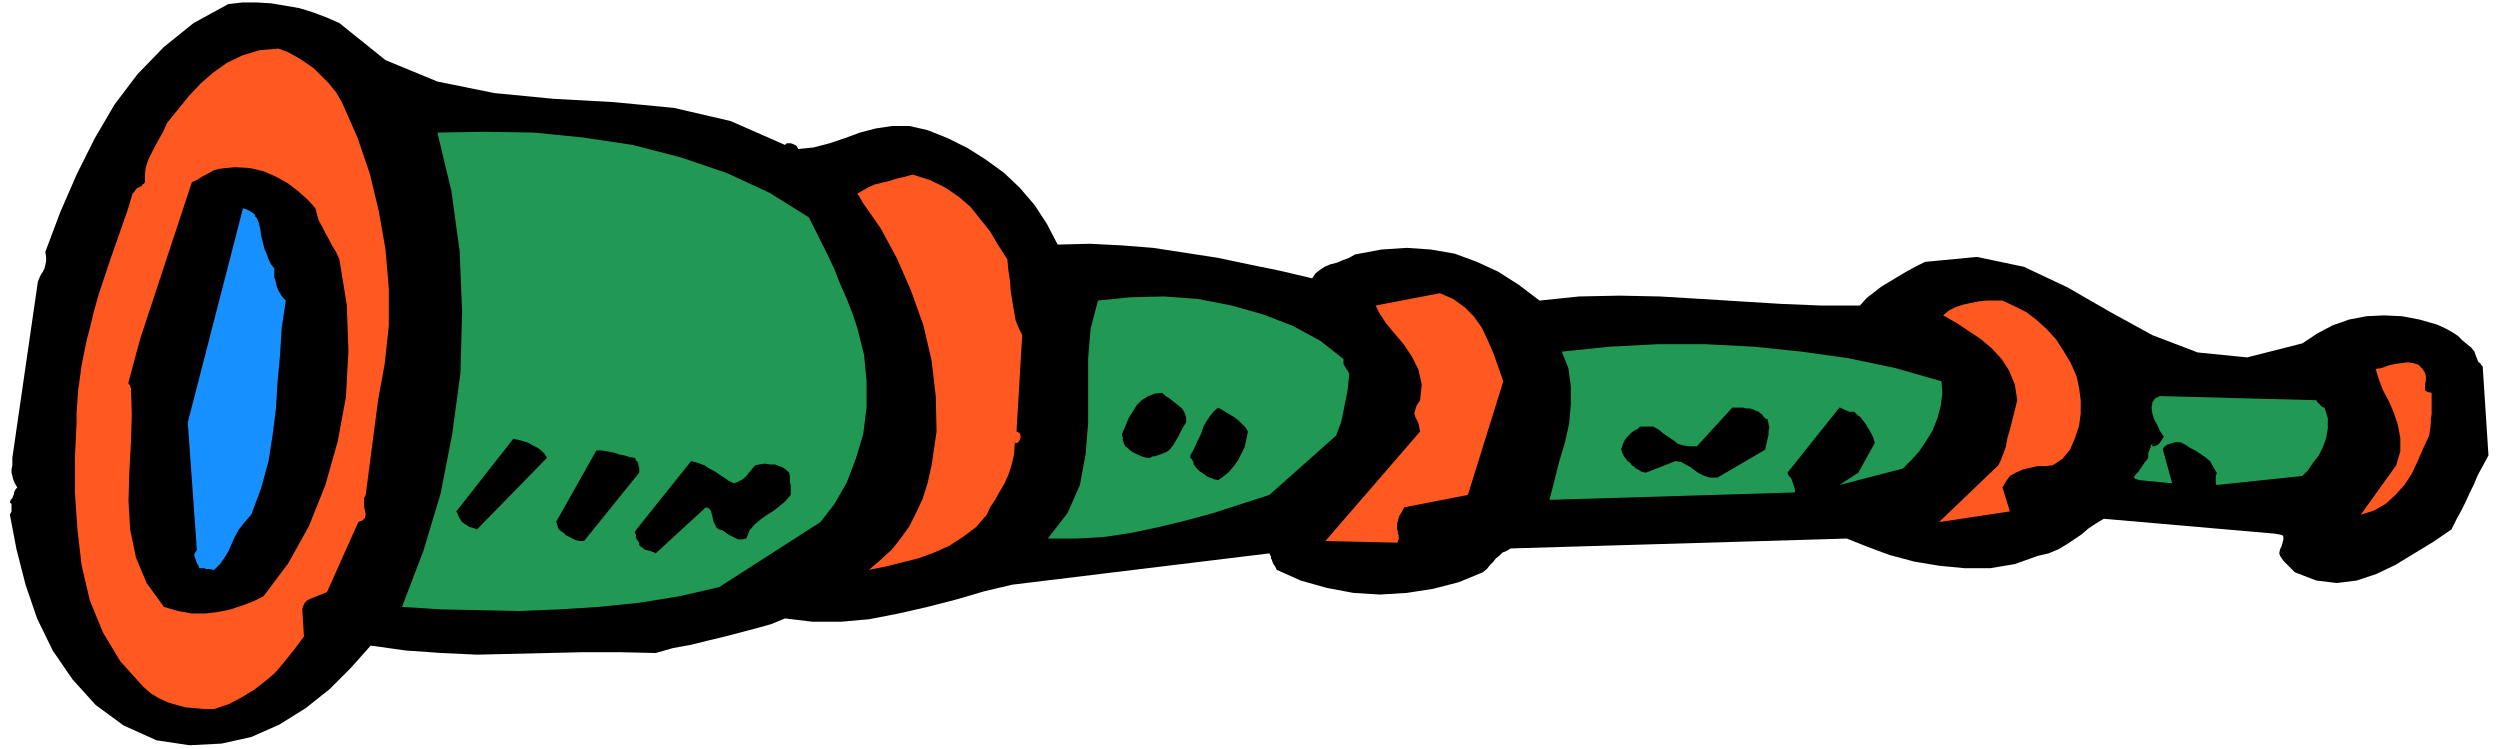 <svg xmlns="http://www.w3.org/2000/svg" fill-rule="evenodd" height="147.01" preserveAspectRatio="none" stroke-linecap="round" viewBox="0 0 3035 910" width="490.455"><style>.brush1{fill:#000}.pen1{stroke:none}.brush2{fill:#ff5921}.brush4{fill:#219954}</style><path class="pen1 brush1" d="M15 556v9l-1 5v4l1 4 1 4 2 5 3 5-2 2-1 2-1 2v2l-1 2-1 3-2 2-1 3 1 1 1 1v9l-1 2-1 2 8 42 11 43 14 41 19 39 24 35 28 31 34 25 40 18 40 6 39-2 36-8 34-15 32-20 29-23 26-26 24-27 43 6 43 3 43 2 43-1 43-1 43-1h44l44 1 21-6 22-4 20-5 21-5 19-5 19-5 18-5 17-7 33 4h35l34-3 36-7 35-8 35-9 34-10 34-8 312-38 1 2 1 2v2l1 2 1 3 1 2 2 3 2 4 29 13 32 9 32 6 32 2 33-2 32-5 31-8 29-12 5-4 4-5 4-4 3-4 4-3 4-4 5-2 5-3 408-12 25 10 27 10 30 8 30 5 31 3h31l30-5 28-10 13-3 12-5 10-6 9-6 9-6 8-7 9-6 10-6 207 18 6 1 4 1 1 2v3l-1 4-1 4-2 4-1 5 1 3 2 3 2 3 2 2 3 3 3 3 3 3 3 3 26 10 25 3 24-3 24-8 23-11 23-14 23-14 22-15 6-12 6-11 5-10 5-11 5-10 5-12 6-11 7-13-7-108-2-2-1-2-2-1-1-2-1-3-1-2-1-3-1-3-4-5-5-4-6-5-5-5-6-4-7-4-6-3-7-3-21-6-21-4-22-1-21 1-21 4-20 7-19 10-18 12-67 17-60-6-55-21-51-28-52-30-53-25-57-12-63 6-12 6-11 6-10 6-10 6-10 6-9 7-9 7-8 9h-48l-48-2-49-3-48-3-50-3-49-1-49 1-48 5-25-19-25-16-26-12-27-10-29-5-29-2-31 2-32 6-7 4-8 3-7 3-8 2-7 3-6 4-5 4-4 6-38-9-39-8-38-8-39-6-39-6-38-3-39-2-39 1-13-25-15-23-18-21-19-18-22-16-22-14-24-12-25-10-22-5h-21l-20 3-19 5-19 7-18 6-19 5-19 2-1-2-1-2-2-1-2-1-3-1h-5l-2 2-66-29-69-16-73-7-73-4-72-7-69-14-63-26-56-45-16-7-16-6-16-5-17-3-18-3-17-1h-18l-17 2-42 23-36 29-32 33-28 37-24 41-22 44-20 46-18 48 1 6v5l-1 5-1 4-2 4-2 3-2 4-2 5-31 214z"/><path class="pen1 brush2" d="m93 513-2 42v44l3 44 5 43 10 43 16 39 21 35 28 31 9 8 10 6 11 5 10 3 11 3 12 1 11 1h12l18-6 15-8 15-9 13-10 13-11 11-13 12-15 12-16-2-33 1-4 2-4 3-3 4-2 5-2 5-2 5-2 5-2 38-85 5-2 3-3 1-5-1-4-1-5v-10l2-4 15-115 8-44 5-46v-46l-4-47-8-46-11-46-15-44-19-43-7-12-9-11-9-9-9-9-10-7-11-7-11-6-11-4-23 2-20 6-19 9-17 12-15 13-15 16-13 16-13 16-5 11-5 9-5 9-4 8-4 8-3 9-1 8v10l-1 2-2 1-1 2-2 1-3 1-2 2-2 3-2 2-6 20-7 20-7 20-7 20-7 21-7 21-6 21-5 21-4 15-3 15-3 15-2 15-2 14-1 14-1 14v12z"/><path class="pen1 brush1" d="m159 472 1 31-1 34-2 36-1 35 2 35 7 34 13 31 21 29 17 5 17 3h17l16-2 14-3 15-5 13-5 12-6 30-40 25-45 20-50 15-53 10-54 3-56-2-56-9-55-4-9-5-8-4-8-4-7-4-8-4-7-2-7-2-8-9-10-11-10-13-10-14-8-16-7-17-4-18-1-19 2-7 2-5 3-4 2-4 2-3 2-3 2-4 2-3 1-63 191-14 52v2l1 1 1 1v1l1 2v1z"/><path class="pen1" style="fill:#1791ff" d="m228 513 11 155-2 3-1 2v3l1 2 1 3 1 3 2 3 1 3h6l2 1h5l3 1h2l7-7 5-7 5-8 4-9 4-9 5-9 7-9 8-9 12-32 9-33 5-32 4-32 2-33 3-32 2-33 5-33-3-3-3-4-3-5-2-5-1-5-2-6v-11l-4-5-3-6-2-6-3-7-2-8-2-8-1-8-2-8-1-2-1-3-2-2-1-3-3-2-3-2-4-2-4-1-67 260z"/><path class="pen1 brush4" d="m488 737 47 3 48 1 48 1 48-2 48-3 49-5 49-8 48-11 123-79 17-22 15-26 11-29 9-30 4-32v-32l-3-32-8-32-6-18-7-18-8-18-7-18-8-17-8-16-8-16-7-14-48-30-52-24-56-19-58-15-60-9-60-6-60-1-57 1 17 71 10 73 3 74-2 74-10 74-14 72-21 70-26 68z"/><path class="pen1 brush1" d="m556 625 1 3 2 3 2 3 3 2 3 2 3 2 4 1 5 2 85-87-3-5-4-4-4-3-6-3-5-3-6-2-7-2-6-1-69 88v1h1v2h1v1zm119 9 1 1v2l1 1v2l1 2v1h1l2 2 3 2 3 3 4 2 4 2 4 2 5 1h5l67-83v-6l-1-3v-2l-1-2-2-2-1-3-7-1-6-2-6-1-5-2-5-1-6-1-6-1h-6l-49 87zm97 20h1v2h1l1 1v1l1 1v3l2 2 2 1 2 2 3 1 4 1 3 1 4 2 61-56 3 1 3 3 1 4 1 4 1 5 2 4 2 4 3 2 4 1 3 2 4 3 4 2 4 2 4 2h5l5-1 4-10 6-7 7-6 7-5 8-5 8-6 7-6 7-8v-12l-1-3v-7l-1-5-3-3-4-3-5-2-5-2h-6l-7-1-6 1-5 1-3 3-2 3-3 3-2 3-3 3-4 3-4 2-5 2-6-3-6-4-6-4-6-4-6-3-6-4-8-3-8-2-68 85v3l1 1v5z"/><path class="pen1 brush2" d="m1046 244 23 33 20 37 17 39 15 42 10 43 5 43 1 43-6 41-5 22-6 19-8 17-8 16-10 14-11 14-13 12-15 13 20-4 20-5 20-5 19-7 18-8 17-11 16-12 13-15 4-9 6-9 5-9 6-10 5-11 4-12 3-13 1-14h3l2-2 1-2 1-3v-2l-1-3-2-1-2-1 7-117-4-8-4-10-2-11-2-12-2-13-1-13-2-13-1-12-11-17-10-17-12-15-12-15-14-12-16-11-18-9-22-7-11 3-9 2-9 3-9 2-8 2-7 3-7 4-7 4v1l1 1 1 1 1 2 1 2 1 1v1z"/><path class="pen1 brush4" d="M1275 654h33l33-2 33-5 33-7 33-8 33-9 34-11 34-11 81-72 3-8 3-8 2-9 2-10 2-10 2-10 1-10 1-10-1-2-1-2-1-1-1-2-2-3-1-2v-6l-28-22-33-18-36-14-39-11-41-8-41-3-41 1-39 4-9 34-3 36v78l-3 38-7 38-15 34-24 31h3z"/><path class="pen1 brush1" d="m1364 538 2 4 3 2 3 3 3 2 4 2 4 2 5 2 5 1h3l2-1 2-1h3l2-1 3-1 3-1 5-2 4-3 4-5 3-5 3-5 3-6 3-6 4-6v-6l-2-6-3-5-5-4-5-4-5-4-5-3-4-4-9 1-8 3-8 5-6 6-5 8-5 8-4 10-4 9v2l1 2v4l1 2v1zm86 27 3 4 3 3 3 2 3 2 4 3 3 1 5 2 5 1 7-5 6-5 6-7 5-7 4-8 4-8 2-9 2-10-3-5-4-4-4-4-5-4-5-3-5-3-5-3-5-3-5 4-5 6-4 6-4 7-3 9-4 8-4 9-5 9v3l1 1 1 1 1 2 1 2v2l1 1z"/><path class="pen1 brush2" d="m1609 657 87 2 1-1v-1l1-2v-5l-1-2v-3l-1-2v-7l1-3 1-4 1-3 2-3 2-4 2-3 77-15 43-138-6-17-6-17-7-16-7-15-10-14-11-11-14-10-16-7-78 15 5 10 8 12 10 12 11 13 10 15 8 16 4 18-2 19-4 6-2 6-1 4 1 4 2 4 2 4 1 5 1 5-115 133z"/><path class="pen1 brush4" d="m1881 607 298-9v-4l-1-3-1-3-1-3-1-3-2-3-2-2-1-3 63-79h1l2 1 2 1 2 1 3 1 2 1h6l4 4 4 3 3 4 3 4 3 5 3 5 3 6 2 7-20 36-23 15 77-20 10-10 10-11 8-12 8-13 6-15 4-15 2-15-1-15-56-16-57-12-57-8-58-6-58-3h-59l-58 3-58 6 8 20 3 22v22l-2 23-5 23-7 23-6 24-6 23z"/><path class="pen1 brush1" d="m1973 556 3 4 3 2 2 3 3 2 2 2 4 2 3 2 5 1 36-14 7 1 5 3 6 3 5 4 6 4 6 3 7 2h9l58-34 1-5 1-4 1-5 1-4v-4l1-5-1-4-1-6h-2l-1-1-2-2-1-1-1-2-2-1-2-2-3-1-4-2-4-1h-4l-4-1h-13l-43 47h-9l-7-1-7-2-5-4-6-4-6-4-6-5-7-4h-16l-3 3-4 2-3 2-3 3-3 3-3 4-2 5-2 6 1 1v2l1 2 1 2 1 2 1 1z"/><path class="pen1 brush2" d="m2354 634 86-13-9-29 4-7 5-7 7-4 9-4 9-2 9-2h9l9-1 12-8 9-11 6-14 5-15 2-15v-16l-2-15-3-14-7-16-9-15-9-14-11-12-12-11-13-10-14-7-15-7h-19l-10 1-10 2-9 2-9 3-8 4-7 6 16 9 15 10 15 10 13 11 12 13 9 14 7 17 3 19-3 12-3 12-3 12-3 10-2 11-3 8-3 8-3 6-72 69z"/><path class="pen1 brush4" d="m2597 583 40 4-11-40v-3l2-2 3-2 3-1 3-1 4-1h6l6 3 6 4 6 3 6 4 6 4 6 5 4 7 4 7v2l-1 1v10l1 2 104-11 7-7 6-9 7-9 5-10 4-11 2-12v-12l-4-13h-1l-1-1h-1l-1-1-2-2-1-1-2-2-1-2-190-5-6 3-3 5-1 6 1 7 2 7 4 7 3 7 4 6 1 1-1 2-2 3-3 4-3 2-3 1h-2v-4l-1 2-1 1v2l-1 2-1 3-1 2v6l-2 3-2 2-2 3-2 3-2 3-2 3-3 3-3 4h1l1 1 1 1h2l1 1h1z"/><path class="pen1 brush2" d="m2866 625 16-5 14-8 12-11 11-12 9-14 7-15 7-16 7-15 1-7 1-7v-6l1-6v-26l-5-1-3-2v-7l1-5v-5l-1-4-3-5-5-5-6-2-7-1-8 1-8 1-8 2-8 3-7 1 4 13 5 13 7 13 6 14 5 15 3 16v16l-5 17-43 60z"/></svg>
